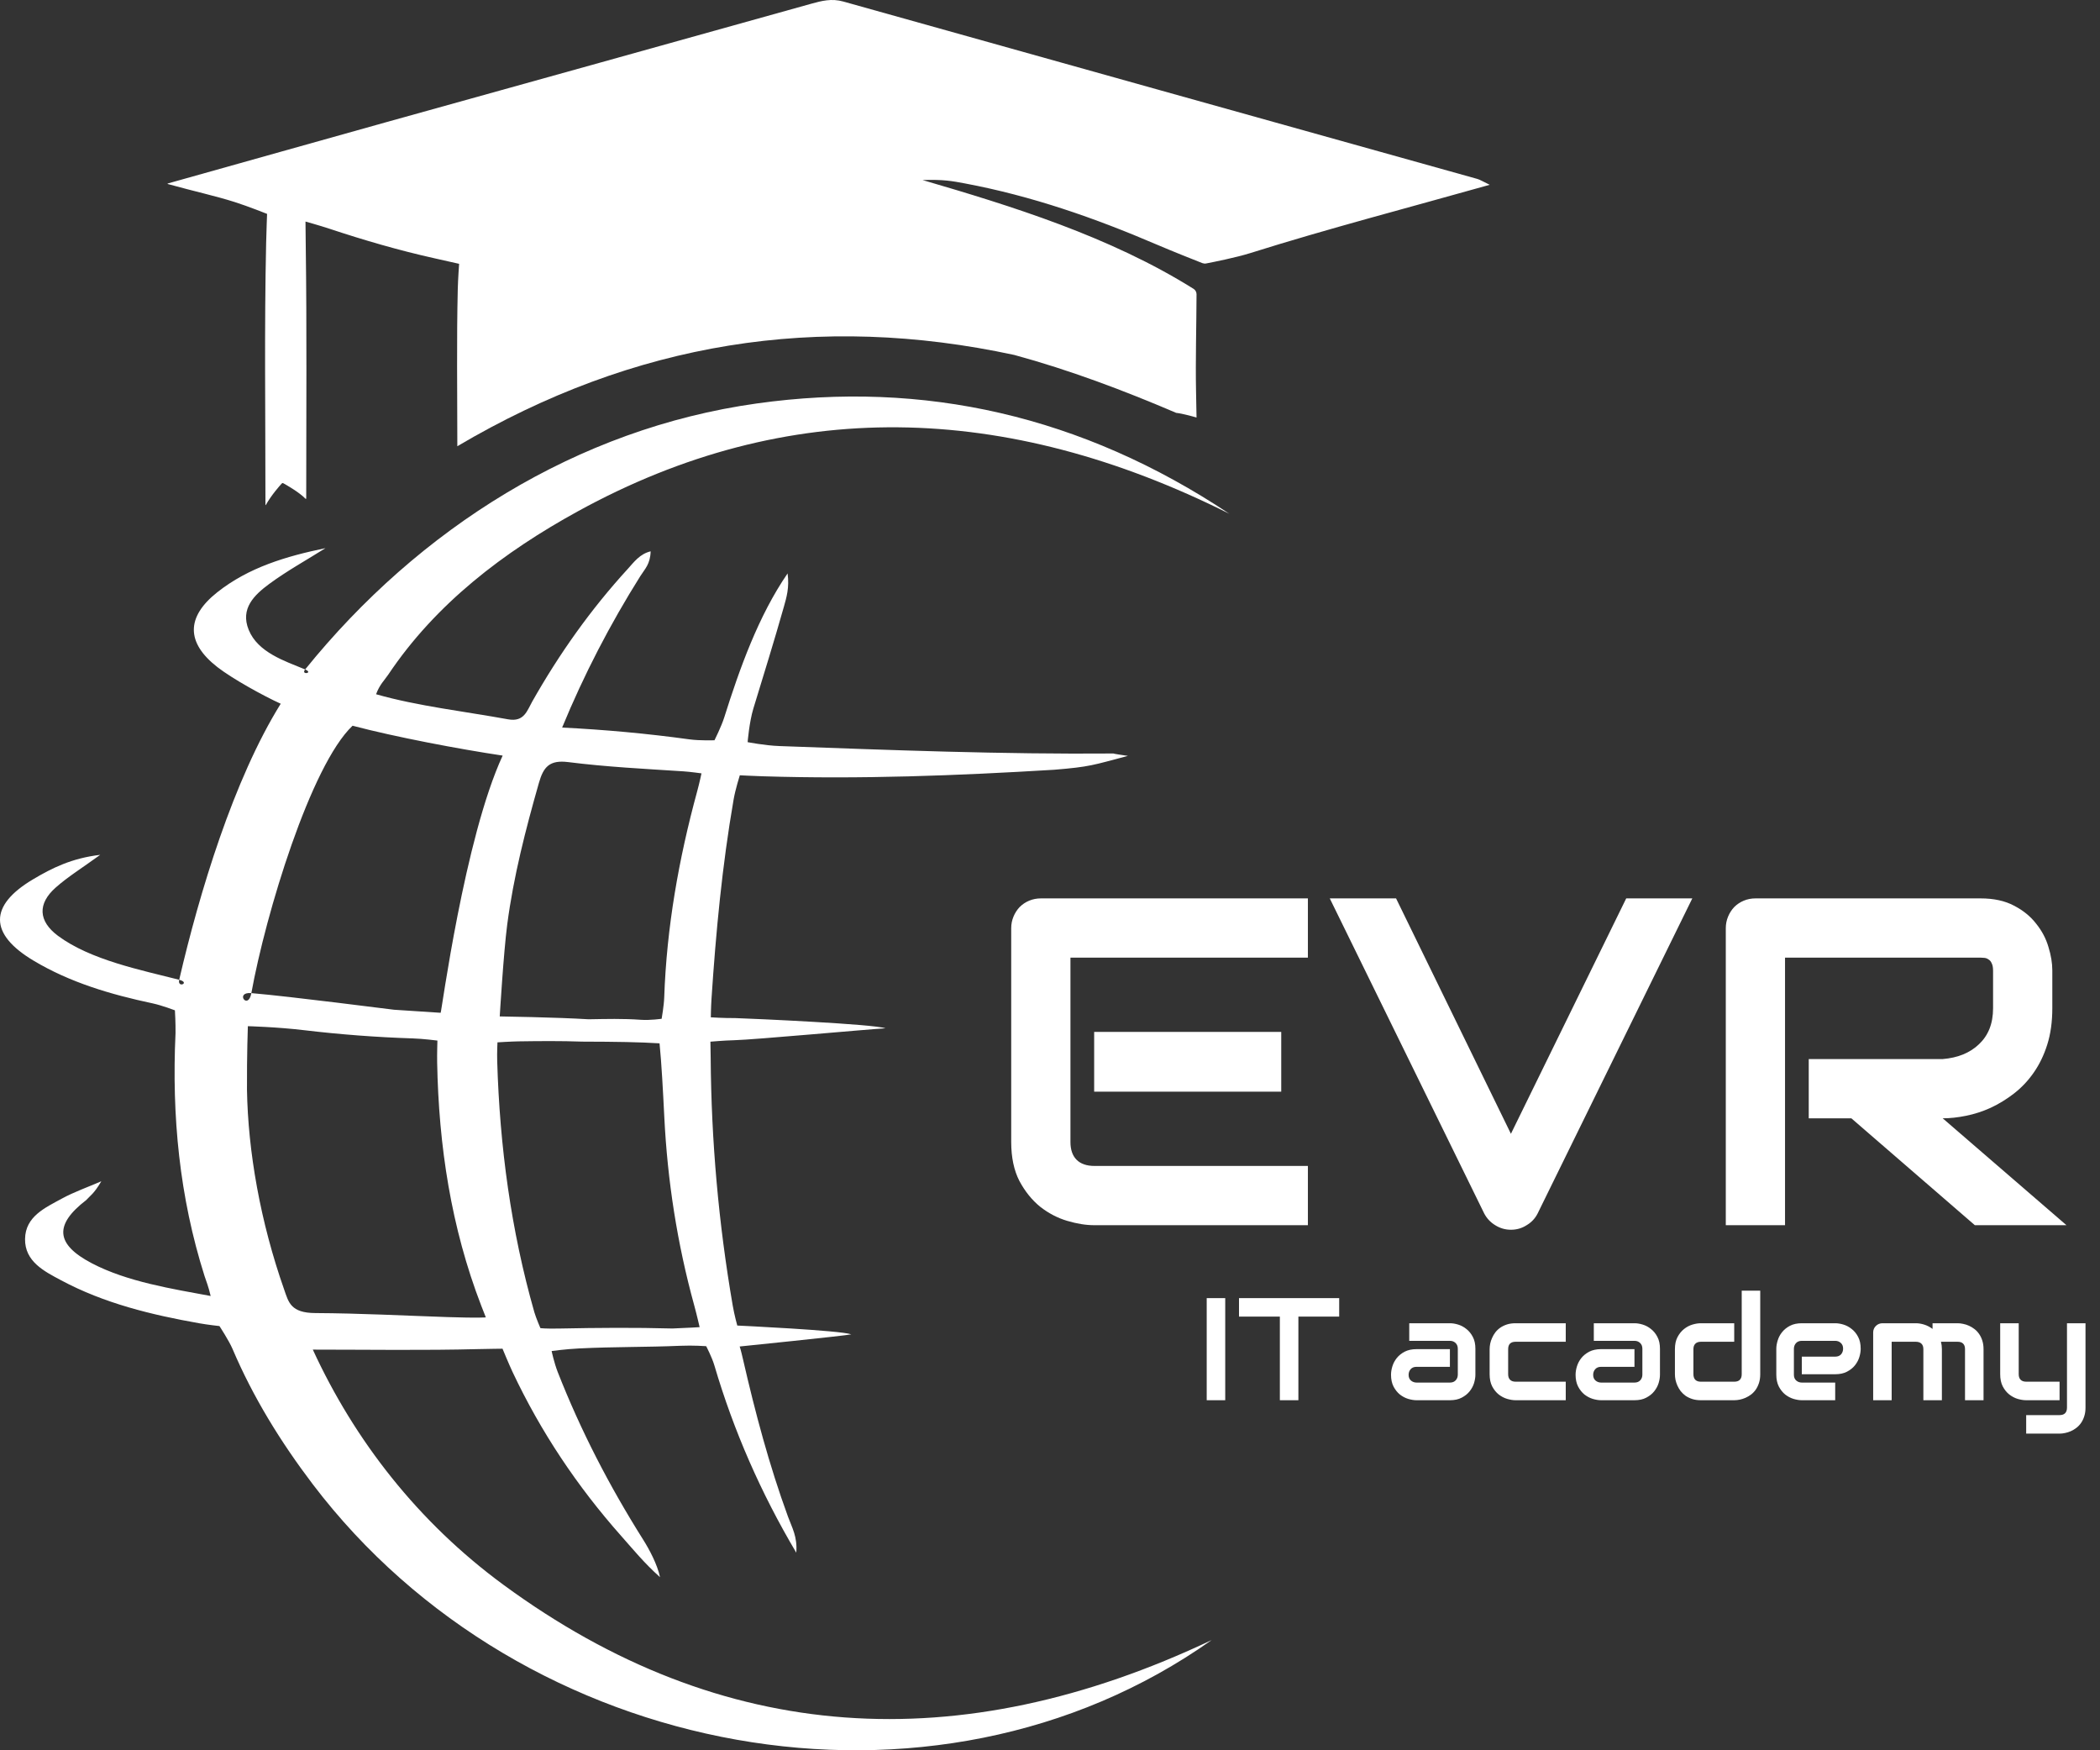 <svg width="72" height="60" viewBox="0 0 72 60" fill="none" xmlns="http://www.w3.org/2000/svg">
<rect x="0" y="0" width="72" height="60" fill="#333333" stroke="none"/>
<path d="M10.723 50.88C9.628 49.437 8.679 47.903 7.97 46.236C7.849 45.954 7.524 45.458 7.524 45.458C7.524 45.458 7.12 45.414 6.837 45.363C5.196 45.073 3.573 44.681 2.09 43.886C1.516 43.58 0.847 43.244 0.859 42.471C0.87 41.7 1.55 41.4 2.125 41.086C2.538 40.861 2.989 40.704 3.474 40.494C3.22 40.926 3.093 40.986 2.955 41.14C1.856 41.984 1.9 42.653 3.15 43.306C4.359 43.94 5.909 44.183 7.223 44.427C7.134 44.055 7.081 43.956 7.013 43.743C6.153 41.032 5.886 38.264 6.018 35.42C6.024 35.082 5.997 34.634 5.997 34.634C5.997 34.634 5.541 34.461 5.234 34.396C3.807 34.093 2.405 33.684 1.142 32.926C-0.376 32.016 -0.382 31.042 1.132 30.144C1.779 29.759 2.456 29.419 3.436 29.304C2.816 29.754 2.33 30.053 1.91 30.425C1.282 30.981 1.312 31.576 1.988 32.08C3.106 32.91 4.835 33.253 6.144 33.587C6.074 33.89 6.538 33.687 6.144 33.587C6.833 30.616 8.009 26.718 9.625 24.124C9.885 23.707 10.049 24.315 9.625 24.124C9.03 23.855 7.968 23.268 7.454 22.869C6.374 22.029 6.382 21.149 7.448 20.304C8.527 19.449 9.817 19.068 11.159 18.791C10.513 19.198 9.839 19.569 9.227 20.02C8.722 20.394 8.229 20.861 8.527 21.592C8.842 22.367 9.764 22.66 10.462 22.949C10.3 23.151 10.768 23.075 10.462 22.949C14.364 18.12 19.782 14.694 25.945 13.831C31.666 13.028 37.098 14.249 42.151 17.613C34.466 13.765 26.997 13.586 19.823 17.522C17.267 18.923 14.938 20.698 13.314 23.123C13.189 23.309 13.014 23.47 12.894 23.799C14.338 24.209 15.934 24.387 17.424 24.659C17.97 24.757 18.07 24.365 18.247 24.051C19.174 22.414 20.255 20.887 21.527 19.499C21.728 19.278 21.935 18.987 22.308 18.9C22.294 19.346 22.106 19.507 21.957 19.745C20.916 21.4 20.021 23.127 19.273 24.941C20.732 25.013 22.194 25.146 23.642 25.346C24.006 25.395 24.497 25.376 24.497 25.376C24.497 25.376 24.735 24.899 24.83 24.597C25.359 22.919 26.003 21.112 27.003 19.657C27.069 20.145 26.965 20.482 26.874 20.806C26.544 21.973 26.183 23.131 25.829 24.291C25.688 24.756 25.633 25.441 25.633 25.441C25.633 25.441 26.233 25.558 26.724 25.575C30.543 25.714 34.36 25.861 38.182 25.83C38.182 25.83 38.105 25.83 38.671 25.912C37.468 26.229 37.388 26.285 36.148 26.387C32.789 26.591 29.487 26.715 26.152 26.611C25.84 26.602 25.365 26.577 25.365 26.577C25.365 26.577 25.209 27.071 25.151 27.416C24.759 29.679 24.545 31.955 24.394 34.242C24.375 34.531 24.371 34.874 24.371 34.874C24.371 34.874 24.824 34.904 25.204 34.9C25.876 34.922 29.958 35.106 30.358 35.25C29.67 35.291 25.858 35.642 25.172 35.659C24.831 35.667 24.357 35.709 24.357 35.709C24.357 35.709 24.363 35.964 24.366 36.257C24.386 39.112 24.637 41.943 25.122 44.755C25.178 45.081 25.278 45.44 25.278 45.44C25.278 45.44 28.834 45.606 29.186 45.742C28.939 45.794 25.36 46.158 25.36 46.158C25.36 46.158 25.4 46.268 25.474 46.596C25.893 48.422 26.373 50.23 27.017 51.992C27.155 52.37 27.344 52.675 27.301 53.226C26.093 51.191 25.152 49.045 24.494 46.81C24.411 46.526 24.212 46.147 24.212 46.147C24.212 46.147 23.762 46.114 23.317 46.134C22.157 46.184 21.085 46.164 19.85 46.225C19.397 46.247 18.913 46.314 18.913 46.314C18.913 46.314 18.996 46.711 19.123 47.036C19.911 49.045 20.894 50.943 22.045 52.77C22.27 53.126 22.537 53.63 22.629 54.066C22.078 53.575 21.689 53.092 21.3 52.655C19.794 50.958 18.542 49.086 17.575 47.035C17.446 46.76 17.229 46.234 17.229 46.234C17.229 46.234 16.737 46.239 16.427 46.247C14.524 46.296 12.619 46.265 10.725 46.265C12.157 49.378 14.334 52.178 17.259 54.326C24.757 59.831 32.893 60.318 41.542 56.222C32.002 62.98 17.921 60.353 10.723 50.88ZM8.468 37.36C8.503 39.467 8.923 41.88 9.747 44.219C9.895 44.642 9.969 45.008 10.81 45.012C12.4 45.021 13.807 45.099 15.347 45.15C16.435 45.186 16.657 45.16 16.657 45.16C16.657 45.16 16.621 45.074 16.5 44.76C15.465 42.077 15.041 39.274 14.988 36.417C14.983 36.126 14.997 35.671 14.997 35.671C14.997 35.671 14.494 35.607 14.156 35.597C12.91 35.557 11.663 35.462 10.424 35.315C9.499 35.204 8.498 35.178 8.498 35.178C8.498 35.178 8.462 36.135 8.468 37.36ZM13.509 34.614C15.599 34.752 15.108 34.718 15.108 34.718C15.133 34.731 15.923 28.734 17.234 25.902C15.741 25.679 13.549 25.264 12.088 24.878C11.402 24.698 12.561 24.431 12.088 24.878C10.654 26.235 9.109 31.327 8.618 34.044C8.035 33.994 8.507 34.653 8.618 34.044C9.998 34.162 13.404 34.605 13.509 34.614ZM19.963 35.707C19.223 35.681 18.516 35.687 17.782 35.698C17.532 35.702 17.056 35.732 17.056 35.732C17.056 35.732 17.038 36.077 17.047 36.377C17.134 39.298 17.517 42.169 18.321 44.985C18.377 45.178 18.528 45.528 18.528 45.528C18.528 45.528 18.684 45.554 19.209 45.542C20.491 45.516 21.767 45.506 23.055 45.541C23.539 45.523 23.987 45.495 23.987 45.495C23.987 45.495 23.891 45.072 23.799 44.738C23.219 42.629 22.884 40.475 22.776 38.289C22.733 37.426 22.681 36.435 22.613 35.766C21.935 35.723 21.15 35.71 19.963 35.707ZM20.179 34.941C20.783 34.931 21.355 34.914 21.976 34.959C22.29 34.981 22.685 34.924 22.685 34.924C22.685 34.924 22.764 34.469 22.773 34.197C22.855 31.796 23.272 29.441 23.903 27.128C23.982 26.837 24.051 26.511 24.051 26.511C24.051 26.511 23.651 26.455 23.422 26.441C22.106 26.356 20.787 26.29 19.482 26.125C18.841 26.044 18.633 26.291 18.478 26.834C18.021 28.436 17.606 30.044 17.39 31.697C17.264 32.658 17.134 34.843 17.134 34.843C17.134 34.843 19.097 34.873 20.179 34.941Z" fill="white"/>
<path d="M51.076 6.335C48.251 7.131 45.534 7.837 42.86 8.678C42.379 8.829 41.59 8.986 41.355 9.031C41.311 9.04 41.267 9.035 41.224 9.02C40.995 8.93 40.197 8.614 39.672 8.389C37.527 7.468 35.372 6.718 33.089 6.289C32.648 6.205 32.333 6.148 31.631 6.172C34.666 7.059 38.046 8.101 40.921 9.901C40.985 9.941 41.024 10.011 41.024 10.087C41.021 11.155 40.986 12.349 41.007 13.408C41.013 13.702 41.024 14.312 41.024 14.312C41.024 14.312 40.553 14.175 40.32 14.152L40.303 14.143C38.501 13.374 36.669 12.683 34.776 12.168C28.074 10.725 21.754 11.712 15.681 15.296H15.68C15.68 13.407 15.653 11.659 15.695 9.913C15.703 9.575 15.741 9.044 15.741 9.044C15.741 9.044 15.193 8.921 14.891 8.853C13.678 8.583 12.477 8.233 11.295 7.841C10.957 7.729 10.474 7.595 10.474 7.595C10.474 7.595 10.478 8.086 10.483 8.432C10.522 11.268 10.499 14.105 10.499 17.087C10.499 17.1 10.484 17.106 10.475 17.097C10.254 16.87 9.817 16.623 9.708 16.563C9.693 16.555 9.676 16.558 9.664 16.571C9.589 16.651 9.311 16.962 9.112 17.313C9.109 17.318 9.101 17.316 9.101 17.31C9.101 14.117 9.061 11.22 9.125 8.323C9.135 7.897 9.157 7.332 9.157 7.332C9.157 7.332 8.498 7.069 8.05 6.927C7.383 6.715 6.69 6.567 5.748 6.307C5.748 6.299 5.748 6.299 5.748 6.291C8.431 5.54 10.852 4.855 13.275 4.179C18.117 2.83 22.962 1.486 27.803 0.131C28.174 0.027 28.515 -0.06 28.915 0.053C36.158 2.086 43.405 4.106 50.649 6.133C50.747 6.16 50.835 6.22 51.076 6.335Z" fill="white"/>
<path d="M43.928 37.422H37.514V35.375H43.928V37.422ZM44.842 42H37.514C37.232 42 36.925 41.95 36.592 41.852C36.258 41.753 35.949 41.591 35.662 41.367C35.381 41.138 35.144 40.844 34.951 40.484C34.764 40.12 34.67 39.675 34.67 39.148V31.82C34.67 31.68 34.696 31.547 34.748 31.422C34.8 31.297 34.87 31.188 34.959 31.094C35.053 31 35.162 30.927 35.287 30.875C35.412 30.823 35.547 30.797 35.693 30.797H44.842V32.828H36.701V39.148C36.701 39.414 36.772 39.617 36.912 39.758C37.053 39.898 37.258 39.969 37.529 39.969H44.842V42ZM58.022 30.797L52.717 41.602C52.633 41.768 52.508 41.901 52.342 42C52.18 42.104 52.001 42.156 51.803 42.156C51.61 42.156 51.43 42.104 51.264 42C51.102 41.901 50.977 41.768 50.889 41.602L45.592 30.797H47.865L51.803 38.867L55.756 30.797H58.022ZM70.365 34.562C70.365 35.026 70.308 35.44 70.193 35.805C70.079 36.169 69.922 36.492 69.725 36.773C69.532 37.05 69.308 37.286 69.053 37.484C68.797 37.682 68.529 37.846 68.248 37.977C67.972 38.102 67.691 38.193 67.404 38.25C67.123 38.307 66.857 38.336 66.607 38.336L70.85 42H67.709L63.475 38.336H62.014V36.305H66.607C66.863 36.284 67.094 36.232 67.303 36.148C67.516 36.06 67.699 35.943 67.85 35.797C68.006 35.651 68.126 35.477 68.209 35.273C68.292 35.065 68.334 34.828 68.334 34.562V33.281C68.334 33.167 68.318 33.081 68.287 33.023C68.261 32.961 68.225 32.917 68.178 32.891C68.136 32.859 68.089 32.841 68.037 32.836C67.99 32.831 67.946 32.828 67.904 32.828H61.201V42H59.17V31.82C59.17 31.68 59.196 31.547 59.248 31.422C59.3 31.297 59.37 31.188 59.459 31.094C59.553 31 59.662 30.927 59.787 30.875C59.912 30.823 60.047 30.797 60.193 30.797H67.904C68.357 30.797 68.74 30.88 69.053 31.047C69.365 31.208 69.618 31.414 69.811 31.664C70.008 31.909 70.149 32.175 70.232 32.461C70.321 32.747 70.365 33.016 70.365 33.266V34.562Z" fill="white"/>
<path d="M42.008 48H41.373V44.499H42.008V48ZM45.915 45.134H44.516V48H43.881V45.134H42.48V44.499H45.915V45.134ZM50.585 47.126C50.585 47.214 50.569 47.309 50.539 47.412C50.508 47.513 50.457 47.607 50.387 47.695C50.319 47.781 50.228 47.853 50.116 47.912C50.005 47.971 49.87 48 49.711 48H48.566C48.478 48 48.383 47.984 48.28 47.954C48.179 47.923 48.085 47.873 47.997 47.805C47.911 47.735 47.838 47.644 47.78 47.534C47.721 47.421 47.692 47.285 47.692 47.126C47.692 47.038 47.707 46.943 47.738 46.84C47.769 46.738 47.819 46.643 47.887 46.557C47.957 46.469 48.047 46.396 48.158 46.337C48.27 46.279 48.406 46.249 48.566 46.249H49.711V46.855H48.566C48.48 46.855 48.413 46.882 48.366 46.935C48.319 46.988 48.295 47.053 48.295 47.131C48.295 47.214 48.322 47.279 48.376 47.326C48.431 47.372 48.496 47.395 48.571 47.395H49.711C49.797 47.395 49.864 47.368 49.911 47.316C49.958 47.264 49.982 47.199 49.982 47.121V46.235C49.982 46.152 49.956 46.086 49.904 46.037C49.853 45.988 49.789 45.964 49.711 45.964H48.317V45.361H49.711C49.799 45.361 49.893 45.376 49.994 45.407C50.097 45.438 50.191 45.489 50.277 45.559C50.365 45.627 50.438 45.717 50.497 45.83C50.556 45.94 50.585 46.075 50.585 46.235V47.126ZM53.683 48H51.962C51.874 48 51.778 47.984 51.674 47.954C51.57 47.923 51.473 47.872 51.383 47.802C51.295 47.731 51.221 47.639 51.161 47.526C51.102 47.412 51.073 47.273 51.073 47.109V46.249C51.073 46.189 51.08 46.126 51.093 46.059C51.107 45.992 51.129 45.926 51.159 45.861C51.188 45.795 51.225 45.731 51.271 45.671C51.318 45.611 51.374 45.558 51.44 45.512C51.506 45.467 51.583 45.43 51.669 45.402C51.755 45.375 51.853 45.361 51.962 45.361H53.683V45.996H51.962C51.879 45.996 51.815 46.017 51.772 46.059C51.729 46.101 51.708 46.166 51.708 46.254V47.109C51.708 47.192 51.73 47.255 51.774 47.299C51.818 47.343 51.882 47.365 51.967 47.365H53.683V48ZM56.913 47.126C56.913 47.214 56.898 47.309 56.867 47.412C56.836 47.513 56.785 47.607 56.715 47.695C56.647 47.781 56.557 47.853 56.444 47.912C56.334 47.971 56.199 48 56.039 48H54.894C54.806 48 54.711 47.984 54.608 47.954C54.508 47.923 54.413 47.873 54.325 47.805C54.239 47.735 54.166 47.644 54.108 47.534C54.049 47.421 54.02 47.285 54.02 47.126C54.02 47.038 54.035 46.943 54.066 46.84C54.097 46.738 54.147 46.643 54.215 46.557C54.285 46.469 54.376 46.396 54.486 46.337C54.599 46.279 54.734 46.249 54.894 46.249H56.039V46.855H54.894C54.808 46.855 54.741 46.882 54.694 46.935C54.647 46.988 54.623 47.053 54.623 47.131C54.623 47.214 54.65 47.279 54.704 47.326C54.759 47.372 54.824 47.395 54.899 47.395H56.039C56.125 47.395 56.192 47.368 56.239 47.316C56.286 47.264 56.31 47.199 56.31 47.121V46.235C56.31 46.152 56.284 46.086 56.232 46.037C56.181 45.988 56.117 45.964 56.039 45.964H54.645V45.361H56.039C56.127 45.361 56.221 45.376 56.322 45.407C56.425 45.438 56.519 45.489 56.605 45.559C56.693 45.627 56.767 45.717 56.825 45.83C56.884 45.94 56.913 46.075 56.913 46.235V47.126ZM60.351 47.109C60.351 47.218 60.337 47.316 60.309 47.404C60.281 47.491 60.245 47.567 60.199 47.634C60.154 47.699 60.101 47.755 60.041 47.802C59.98 47.848 59.917 47.885 59.85 47.915C59.785 47.944 59.718 47.966 59.65 47.98C59.583 47.993 59.52 48 59.459 48H58.315C58.205 48 58.108 47.986 58.022 47.959C57.935 47.931 57.859 47.894 57.792 47.849C57.727 47.801 57.671 47.748 57.623 47.688C57.578 47.627 57.541 47.565 57.511 47.499C57.482 47.433 57.46 47.366 57.445 47.299C57.432 47.231 57.426 47.167 57.426 47.109V46.249C57.426 46.087 57.455 45.949 57.514 45.837C57.574 45.723 57.648 45.631 57.736 45.561C57.825 45.489 57.922 45.438 58.026 45.407C58.13 45.376 58.227 45.361 58.315 45.361H59.459V45.996H58.319C58.235 45.996 58.17 46.018 58.127 46.062C58.083 46.104 58.06 46.166 58.06 46.249V47.104C58.06 47.19 58.082 47.255 58.124 47.299C58.168 47.343 58.231 47.365 58.315 47.365H59.459C59.546 47.365 59.61 47.343 59.652 47.299C59.695 47.255 59.716 47.192 59.716 47.109V44.245H60.351V47.109ZM63.795 46.235C63.795 46.323 63.78 46.418 63.749 46.52C63.718 46.621 63.668 46.716 63.598 46.804C63.529 46.89 63.439 46.962 63.327 47.021C63.216 47.08 63.081 47.109 62.921 47.109H61.776V46.506H62.921C63.008 46.506 63.074 46.48 63.122 46.428C63.169 46.374 63.192 46.308 63.192 46.23C63.192 46.147 63.166 46.082 63.112 46.035C63.06 45.987 62.996 45.964 62.921 45.964H61.776C61.69 45.964 61.623 45.991 61.576 46.044C61.529 46.096 61.505 46.162 61.505 46.24V47.126C61.505 47.211 61.531 47.276 61.584 47.324C61.637 47.371 61.703 47.395 61.781 47.395H62.921V48H61.776C61.688 48 61.593 47.984 61.491 47.954C61.39 47.923 61.295 47.873 61.208 47.805C61.121 47.735 61.049 47.644 60.99 47.534C60.932 47.421 60.902 47.285 60.902 47.126V46.235C60.902 46.147 60.918 46.053 60.949 45.952C60.98 45.849 61.029 45.755 61.098 45.669C61.168 45.581 61.258 45.507 61.369 45.449C61.481 45.39 61.617 45.361 61.776 45.361H62.921C63.009 45.361 63.104 45.376 63.205 45.407C63.307 45.438 63.401 45.489 63.488 45.559C63.576 45.627 63.649 45.717 63.708 45.83C63.766 45.94 63.795 46.075 63.795 46.235ZM66.579 48H65.944V46.249C65.944 46.166 65.922 46.104 65.878 46.062C65.834 46.018 65.769 45.996 65.683 45.996H64.857V48H64.223V45.676C64.223 45.632 64.231 45.591 64.247 45.554C64.263 45.515 64.286 45.481 64.315 45.454C64.345 45.424 64.379 45.401 64.418 45.385C64.457 45.369 64.499 45.361 64.543 45.361H65.688C65.775 45.361 65.87 45.376 65.971 45.407C66.072 45.438 66.168 45.488 66.259 45.556V45.361H67.118C67.178 45.361 67.242 45.368 67.309 45.383C67.375 45.396 67.441 45.417 67.506 45.446C67.573 45.476 67.637 45.514 67.697 45.561C67.757 45.607 67.81 45.663 67.856 45.73C67.901 45.795 67.938 45.87 67.965 45.956C67.993 46.043 68.007 46.141 68.007 46.249V48H67.372V46.249C67.372 46.166 67.351 46.104 67.309 46.062C67.268 46.018 67.204 45.996 67.118 45.996H66.547C66.568 46.074 66.579 46.158 66.579 46.249V48ZM71.503 48.254C71.503 48.363 71.489 48.461 71.461 48.547C71.434 48.635 71.397 48.711 71.352 48.776C71.306 48.843 71.253 48.899 71.193 48.945C71.133 48.992 71.069 49.03 71.002 49.06C70.937 49.089 70.871 49.11 70.805 49.123C70.738 49.138 70.674 49.145 70.614 49.145H69.469V48.51H70.614C70.699 48.51 70.762 48.488 70.805 48.444C70.847 48.4 70.868 48.337 70.868 48.254V45.361H71.503V48.254ZM70.614 48H69.469C69.378 48 69.28 47.984 69.176 47.954C69.074 47.923 68.978 47.872 68.888 47.802C68.799 47.731 68.725 47.639 68.666 47.526C68.607 47.412 68.578 47.273 68.578 47.109V45.361H69.213V47.109C69.213 47.192 69.235 47.255 69.279 47.299C69.323 47.343 69.388 47.365 69.474 47.365H70.614V48Z" fill="white"/>
</svg>
